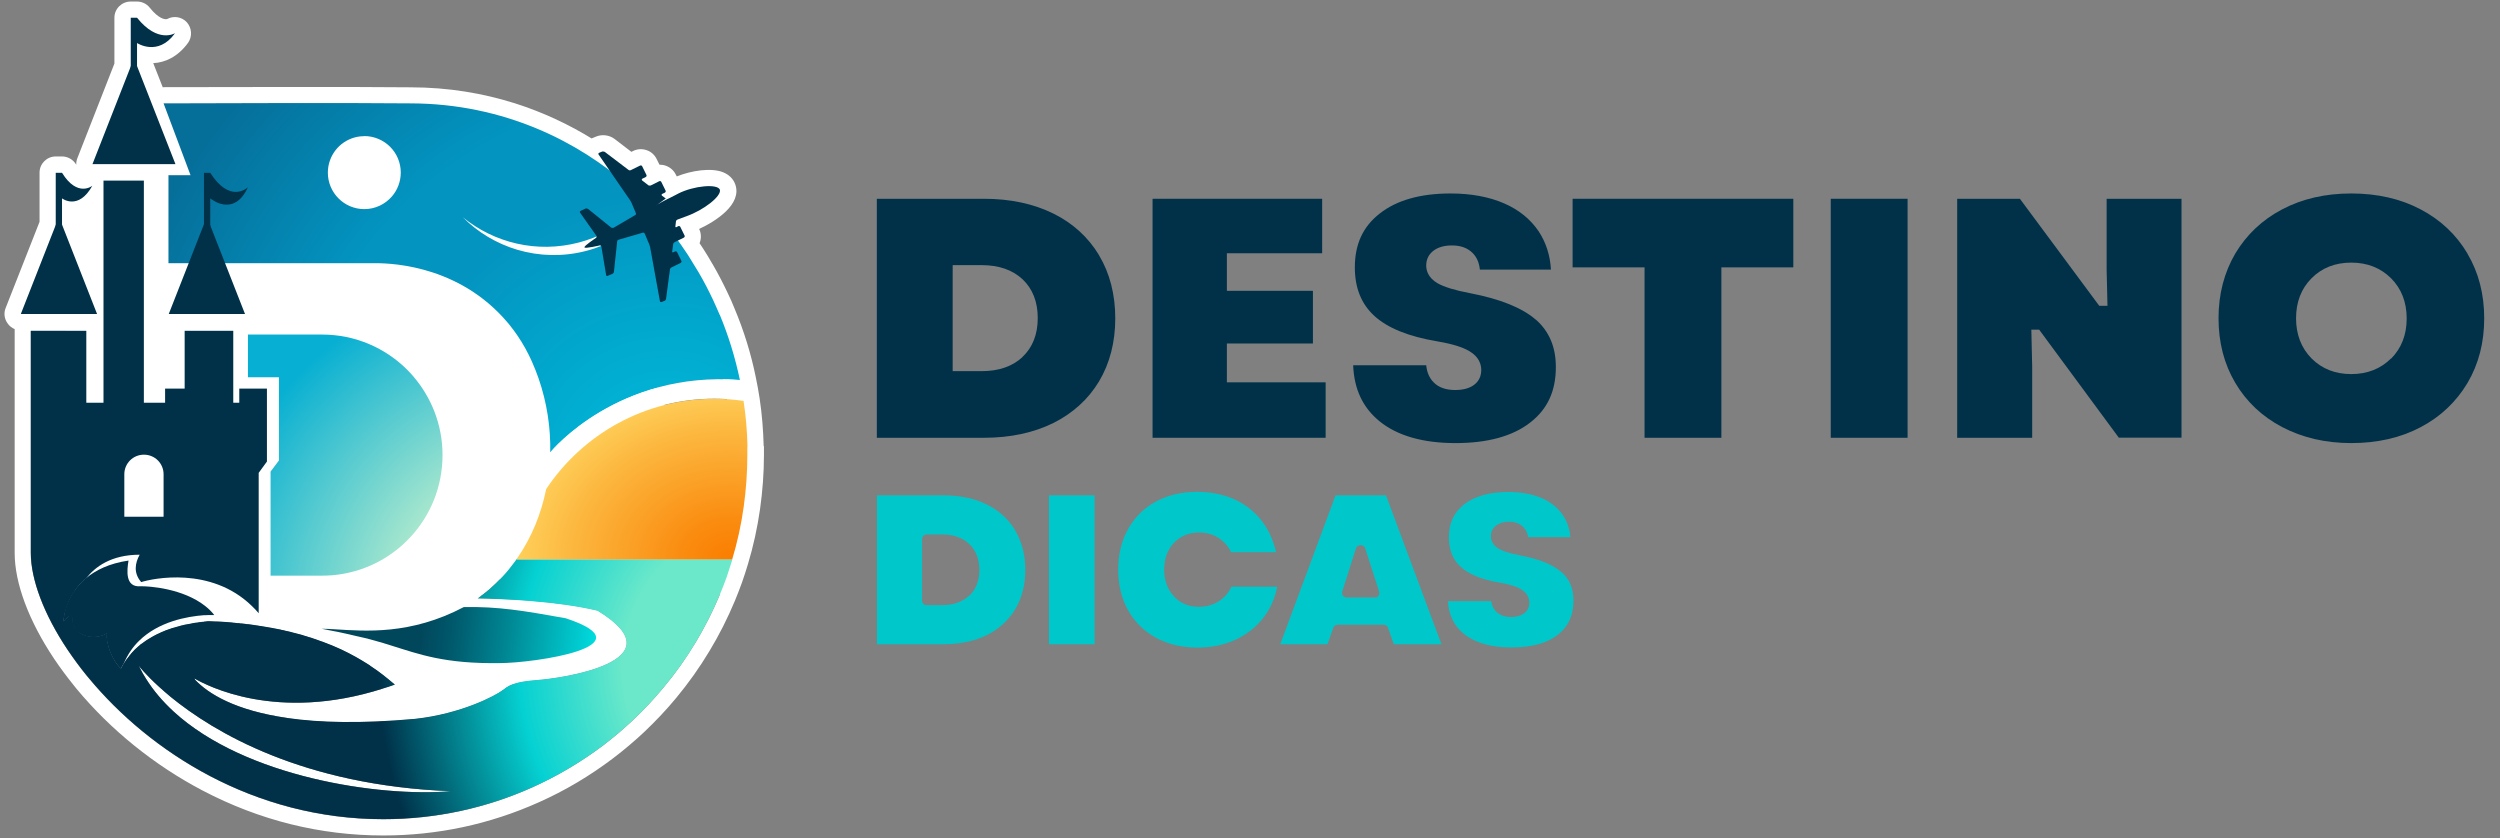 <?xml version="1.0" encoding="UTF-8"?>
<svg id="Camada_1" data-name="Camada 1" xmlns="http://www.w3.org/2000/svg" xmlns:xlink="http://www.w3.org/1999/xlink" viewBox="0 0 178.97 60">
  <rect x="0" y="0" width="178.97" height="60" fill="#808080" stroke="none"/>
  <defs>
    <style>
      .cls-1, .cls-2, .cls-3, .cls-4, .cls-5, .cls-6, .cls-7, .cls-8, .cls-9, .cls-10, .cls-11, .cls-12 {
        stroke-width: 0px;
      }

      .cls-1, .cls-2, .cls-3, .cls-4, .cls-7, .cls-8, .cls-9, .cls-11 {
        fill-rule: evenodd;
      }

      .cls-1, .cls-5 {
        fill: #003149;
      }

      .cls-2, .cls-10 {
        fill: #fff;
      }

      .cls-3 {
        fill: url(#Gradiente_sem_nome_104);
      }

      .cls-4 {
        fill: #8af4ca;
      }

      .cls-6 {
        fill: url(#Gradiente_sem_nome_96);
      }

      .cls-7 {
        fill: url(#Gradiente_sem_nome_92);
      }

      .cls-8 {
        fill: url(#Gradiente_sem_nome_107);
      }

      .cls-9 {
        fill: #001e2e;
      }

      .cls-11 {
        fill: url(#Gradiente_sem_nome_112);
      }

      .cls-12 {
        fill: #00c7ca;
      }
    </style>
    <radialGradient id="Gradiente_sem_nome_104" data-name="Gradiente sem nome 104" cx="47.78" cy="33.9" fx="47.78" fy="33.9" r="40.67" gradientUnits="userSpaceOnUse">
      <stop offset=".09" stop-color="#00b6d7"/>
      <stop offset=".5" stop-color="#0394c0"/>
      <stop offset=".66" stop-color="#0394c0"/>
      <stop offset="1" stop-color="#056f9a"/>
    </radialGradient>
    <radialGradient id="Gradiente_sem_nome_92" data-name="Gradiente sem nome 92" cx="52.34" cy="40.12" fx="52.34" fy="40.12" r="16.33" gradientTransform="translate(104.79 72.41) rotate(179.8) scale(1 .81)" gradientUnits="userSpaceOnUse">
      <stop offset="0" stop-color="#fa7d00"/>
      <stop offset=".23" stop-color="#fa8d11"/>
      <stop offset=".69" stop-color="#fcb63e"/>
      <stop offset=".92" stop-color="#fece58"/>
    </radialGradient>
    <linearGradient id="Gradiente_sem_nome_107" data-name="Gradiente sem nome 107" x1="23.14" y1="44.26" x2="42.69" y2="46.34" gradientUnits="userSpaceOnUse">
      <stop offset=".36" stop-color="#01475c"/>
      <stop offset=".47" stop-color="#00586b"/>
      <stop offset=".67" stop-color="#008693"/>
      <stop offset=".95" stop-color="#00cfd3"/>
      <stop offset="1" stop-color="#00dee0"/>
    </linearGradient>
    <radialGradient id="Gradiente_sem_nome_112" data-name="Gradiente sem nome 112" cx="38.97" cy="43.97" fx="38.97" fy="43.97" r="36.25" gradientUnits="userSpaceOnUse">
      <stop offset=".21" stop-color="#cdf4cd"/>
      <stop offset=".68" stop-color="#07afd2"/>
    </radialGradient>
    <radialGradient id="Gradiente_sem_nome_96" data-name="Gradiente sem nome 96" cx="61" cy="47.68" fx="52.92" fy="47.68" r="38.89" gradientUnits="userSpaceOnUse">
      <stop offset=".27" stop-color="#6be8ca"/>
      <stop offset=".4" stop-color="#34dbce"/>
      <stop offset=".51" stop-color="#05d1d2"/>
      <stop offset=".84" stop-color="#003149"/>
    </radialGradient>
  </defs>
  <path class="cls-10" d="M4.63,43.9c-.08.36-.09.59-.09.59.09-.12.18-.21.26-.27-.06-.11-.12-.21-.17-.32ZM5.91,46.04l.05.29.38.32c-.15-.2-.29-.41-.43-.61ZM5.91,46.04l.05.29.38.32c-.15-.2-.29-.41-.43-.61ZM4.63,43.9c-.08.36-.09.59-.09.59.09-.12.18-.21.26-.27-.06-.11-.12-.21-.17-.32ZM4.63,43.9c-.08.36-.09.59-.09.59.09-.12.18-.21.26-.27-.06-.11-.12-.21-.17-.32ZM5.91,46.04l.05.29.38.32c-.15-.2-.29-.41-.43-.61ZM5.91,46.04l.05.29.38.32c-.15-.2-.29-.41-.43-.61ZM4.63,43.9c-.08.36-.09.59-.09.59.09-.12.18-.21.26-.27-.06-.11-.12-.21-.17-.32ZM4.63,43.9c-.08.36-.09.59-.09.59.09-.12.18-.21.26-.27-.06-.11-.12-.21-.17-.32ZM5.91,46.04l.05.29.38.32c-.15-.2-.29-.41-.43-.61ZM5.91,46.04l.05.29.38.32c-.15-.2-.29-.41-.43-.61ZM4.63,43.9c-.08.36-.09.59-.09.59.09-.12.18-.21.26-.27-.06-.11-.12-.21-.17-.32ZM4.63,43.9c-.08.36-.09.59-.09.59.09-.12.18-.21.26-.27-.06-.11-.12-.21-.17-.32ZM5.91,46.04l.05.29.38.32c-.15-.2-.29-.41-.43-.61ZM5.91,46.04l.05.29.38.32c-.15-.2-.29-.41-.43-.61ZM4.54,44.49c.09-.12.18-.21.26-.27-.06-.11-.12-.21-.17-.32-.08.36-.09.59-.09.59ZM54.67,31.94c-.03-1.14-.12-2.29-.29-3.42-.08-.51-.17-1.03-.28-1.54-.34-1.67-.85-3.31-1.51-4.88-.15-.38-.31-.74-.48-1.09-.33-.7-.69-1.4-1.08-2.07,0-.01,0-.02-.02-.03-.21-.38-.44-.74-.66-1.09-.09-.14-.18-.27-.27-.41.13-.32.13-.69-.03-1.02,1.19-.55,3.08-1.76,2.59-3.18-.14-.4-.45-.71-.88-.88-.85-.34-2.27-.12-3.31.3l-.07-.13c-.14-.3-.41-.53-.73-.64-.14-.05-.29-.07-.44-.07l-.2-.4c-.14-.3-.41-.54-.72-.64-.32-.11-.67-.09-.97.06l-.12.06-1.2-.92c-.37-.28-.88-.35-1.31-.18l-.22.09s-.08.03-.12.05c-3.08-1.89-7.44-3.66-12.99-3.66-3.82-.04-12.69-.02-17.64-.01-.03,0-.05,0-.07.01l-.68-1.73c.83-.04,1.74-.43,2.49-1.45.32-.45.28-1.07-.09-1.48-.36-.39-.94-.48-1.4-.23-.17.06-.64-.04-1.25-.81-.22-.28-.56-.44-.91-.44h-.45c-.65,0-1.17.52-1.17,1.16v3.28l-2.65,6.77c-.06.15-.09.32-.08.48,0-.02-.02-.03-.03-.05-.21-.34-.59-.55-.99-.55h-.45c-.64,0-1.16.52-1.16,1.16v3.52L.4,22.06c-.14.35-.09.76.13,1.07.13.2.31.34.52.43,0,.04,0,.09,0,.13v15.89c0,2.17,1.01,4.87,2.83,7.59.43.64.9,1.27,1.4,1.89.06.08.13.17.2.25,2.45,2.95,5.57,5.47,9.02,7.28,4.08,2.14,8.43,3.22,12.94,3.22,3.87,0,7.61-.8,11.12-2.37,1.89-.84,3.67-1.9,5.32-3.15.39-.29.78-.61,1.16-.93.37-.31.74-.64,1.09-.97.8-.76,1.57-1.57,2.28-2.43.87-1.05,1.67-2.17,2.37-3.34.7-1.15,1.31-2.37,1.83-3.61.18-.43.34-.86.5-1.29.15-.43.3-.88.43-1.32.39-1.29.68-2.62.87-3.95.18-1.28.28-2.59.28-3.89,0-.21,0-.41,0-.62ZM9.59,7.35l.26.66,1.01,2.57h-2.54l.57-1.45.7-1.78ZM5.6,15.54h0c.22-.05.43-.12.63-.22v2.18l-.64-1.62v-.34ZM4.22,18.7l.72,1.84.3.78h-2.05l1.03-2.62ZM49.78,46.02c-.68,1.13-1.44,2.2-2.28,3.2-.68.82-1.41,1.6-2.18,2.33-.34.31-.68.62-1.04.93-.36.3-.73.6-1.11.89-1.57,1.18-3.28,2.2-5.09,3.01-3.25,1.46-6.86,2.27-10.65,2.27-9.3,0-16.74-4.87-21.06-10.08-.07-.08-.14-.16-.2-.24-.49-.6-.93-1.21-1.33-1.8-1.71-2.55-2.64-5.05-2.64-6.95v-15.89h2.52l-.08,1.16h.36v3.99c0,.64.52,1.16,1.17,1.16h1.23c.64,0,1.16-.52,1.16-1.16v-15.93h4c.38,0,.74-.19.96-.51.22-.32.26-.72.12-1.08l-1.08-2.76h.37c5.07-.01,12.9-.02,16.41,0h.01c6.25,0,10.84,2.48,13.59,4.56.42.32.99.31,1.4,0,.16.11.34.18.53.21.08.19.21.36.38.49l.46.35c.15.11.31.19.48.23-.01.2.04.4.15.59l.02.04c.19.34.54.55.9.58,0,.04,0,.07-.02.11l-.04.34c-.04.31.04.62.21.87v.02c-.08.33-.01.68.19.95.27.39.54.78.8,1.17.21.33.42.67.62,1.02,0,0,0,.02.02.03.35.61.67,1.23.97,1.87.15.32.3.65.44.99.6,1.44,1.06,2.94,1.38,4.46.1.47.18.94.25,1.41.15,1.03.24,2.09.27,3.13v.57c0,1.19-.08,2.39-.25,3.56-.15,1.09-.38,2.17-.68,3.24-.04.13-.07.25-.11.38-.03.11-.07.22-.1.33-.1.29-.2.58-.3.87-.02.05-.03.1-.06.15-.04.12-.09.25-.14.38-.03.02-.06.03-.08.06-.21.13-.37.33-.45.59,0,.02,0,.03,0,.05,0,.02-.02.05-.02.08-.02.09-.03.19-.03.28l.14-.27c.13.01.26.02.38.03.22.06.43.12.64.19.08.03.17.05.25.08-.5,1.2-1.09,2.36-1.75,3.46ZM5.96,46.33l.38.32c-.15-.2-.29-.41-.43-.61l.05.29ZM4.54,44.49c.09-.12.18-.21.26-.27-.06-.11-.12-.21-.17-.32-.08.36-.09.59-.09.59ZM4.63,43.9c-.08.36-.09.59-.09.59.09-.12.18-.21.26-.27-.06-.11-.12-.21-.17-.32ZM5.91,46.04l.05.29.38.32c-.15-.2-.29-.41-.43-.61ZM5.91,46.04l.05.29.38.32c-.15-.2-.29-.41-.43-.61ZM4.63,43.9c-.08.36-.09.59-.09.59.09-.12.18-.21.26-.27-.06-.11-.12-.21-.17-.32ZM4.63,43.9c-.08.36-.09.59-.09.59.09-.12.18-.21.26-.27-.06-.11-.12-.21-.17-.32ZM5.91,46.04l.05.29.38.32c-.15-.2-.29-.41-.43-.61ZM5.91,46.04l.05.29.38.32c-.15-.2-.29-.41-.43-.61ZM4.63,43.9c-.08.36-.09.59-.09.59.09-.12.18-.21.26-.27-.06-.11-.12-.21-.17-.32ZM4.63,43.9c-.08.36-.09.59-.09.59.09-.12.18-.21.26-.27-.06-.11-.12-.21-.17-.32ZM5.91,46.04l.05.29.38.32c-.15-.2-.29-.41-.43-.61ZM5.91,46.04l.05.29.38.32c-.15-.2-.29-.41-.43-.61ZM4.63,43.9c-.08.36-.09.59-.09.59.09-.12.18-.21.26-.27-.06-.11-.12-.21-.17-.32Z"/>
  <path class="cls-10" d="M51.55,39.72l-.18.35-.52,1.02-.22.44-.34.67-.03.06-.14.27c0-.09,0-.19.03-.28,0-.03.01-.06.02-.08-.56-.13-1.16-.24-1.79-.34-.39-.05-.8-.11-1.21-.16-.24-.02-.48-.05-.72-.07-.38-.03-.76-.06-1.14-.09-2.39-.16-4.86-.16-6.81-.12-1.12.03-2.07.07-2.73.1-.17.18-.35.35-.53.51-.12.12-.25.23-.38.33h0s0,.02-.02.02c-.04.03-.07.06-.11.09-.02.02-.05.04-.07.05-.04.04-.08.07-.13.1-.02.02-.04.03-.07.04-.08.08-.17.14-.26.21,1.66.03,5.6.17,8.57.88,5.96,3.63-2.62,4.84-4.3,4.96-1.79.13-2.1.44-2.48.72-.52.4-2.98,1.7-6.28,2.06-3.87.35-6.84.27-9.13-.06-3.75-.54-5.65-1.73-6.61-2.73h0s-.04-.07-.05-.1c.87.5,5.87,3.16,13.5.72.28-.08.56-.18.85-.28-.06-.05-.13-.11-.19-.16-.37-.31-.87-.73-1.56-1.18-.04-.04-.09-.07-.14-.1-.03-.02-.06-.03-.08-.05-.52-.33-1.13-.68-1.85-1.02-.09-.04-.18-.08-.27-.12-.24-.11-.5-.22-.77-.32-.04-.02-.09-.04-.13-.05-.06-.03-.12-.05-.18-.07-.05-.02-.1-.04-.15-.05-.11-.04-.22-.08-.33-.12l-.18-.06c-.05-.02-.11-.04-.17-.06s-.12-.04-.18-.05c-.06-.02-.12-.04-.18-.06-.04-.01-.07-.02-.11-.03-.04-.02-.08-.03-.12-.04-.06-.02-.11-.03-.17-.05-.05-.01-.11-.03-.16-.04-.08-.02-.16-.04-.23-.06-.06-.02-.11-.03-.16-.04-.06-.02-.12-.03-.18-.05,0,0-.02,0-.04-.01-.1-.02-.21-.05-.32-.07-.05-.02-.11-.03-.16-.04-.06,0-.11-.02-.17-.04-.22-.04-.45-.09-.68-.13-.17-.03-.35-.06-.53-.09l-.18-.03c-.06,0-.13-.02-.19-.03-.2-.03-.4-.06-.61-.09-.07-.01-.14-.02-.22-.02-.06-.01-.13-.02-.2-.03h-.01c-.06-.01-.11-.01-.17-.02-.06,0-.13,0-.19-.02-.08,0-.17,0-.26-.02-.08,0-.17-.02-.26-.03l-.39-.03c-.1,0-.2-.01-.29-.02-.06,0-.11,0-.17-.01-.07,0-.15-.01-.23-.01h-.08c-.16-.01-.32-.02-.48-.02h-.05s-.07.01-.11.01c-.02.01-.04.01-.07.01s-.07.01-.11.01c0,0-.02.01-.02.01-.04,0-.08.01-.12.01h-.03s-.08.01-.12.02h-.04s-.11.02-.17.03c-.04,0-.08.01-.12.01l-.18.03s-.06.01-.09.02c-.03,0-.06.01-.09.02-.13.02-.26.04-.4.07-.07.02-.14.03-.2.05h-.02s-.11.03-.17.05c-.15.04-.3.08-.46.13-.04.01-.07.02-.11.03-.03.02-.07.03-.11.04s-.09.03-.14.05c-.02.01-.05.02-.08.03-.04,0-.08.03-.11.04-.1.04-.21.09-.31.13-.03.01-.05.02-.08.04-.02,0-.04.02-.06.03-.04.01-.08.03-.12.05-.2.1-.4.21-.59.33-.03.01-.05.03-.08.05-.03.02-.06.04-.1.06-.03.02-.07.05-.1.07-.04.03-.07.05-.11.08-.02.02-.05.03-.07.05s-.04.03-.06.05c-.01,0-.01,0-.02,0-.03.02-.05.04-.08.06l-.06.06s-.02.01-.03.02c-.03.02-.05.05-.08.07,0,0,0,.01-.02.02-.03.02-.06.05-.09.08-.04.03-.07.06-.1.09h0s-.05.05-.08.08c0,.01-.03.03-.04.05-.02.02-.04.04-.06.06,0,0,0,.01-.02.02-.03.03-.05.06-.08.09h0s-.05.06-.07.09c-.01.02-.03.03-.04.05-.02.02-.04.04-.05.07-.03.03-.06.06-.08.1-.03.03-.06.07-.09.11l-.06.09c-.04.05-.07.11-.11.17-.03.04-.05.08-.08.12-.02.05-.04.09-.07.13t-.01.02s-.04.09-.07.13c-.41-.36-.79-1.12-.94-1.77h0c-.06-.27-.09-.51-.06-.71v-.06c-.53.32-1.13.33-1.6.15-.09-.03-.17-.07-.25-.12l-.49-3-1.32-8.04.65-9.47.08-1.16.16-2.37.06-.78.37-5.43,3.58-5.98.7-1.17.26.05,3.08.55,28.85,5.17,9.64,25.63.13.36Z"/>
  <path class="cls-3" d="M51.52,22.54c-.15-.35-.3-.7-.46-1.04-.32-.68-.66-1.34-1.04-1.99h0c-.18-.31-.75-1.21-.76-1.24-.67-1.03-1.42-2.01-2.23-2.93-.18.17-.37.34-.57.5l-.51-.59c.2-.15.39-.31.57-.47-.48-.52-1.02-1.04-1.62-1.56-3.44-3-8.75-5.82-15.56-5.82-4.02-.04-13.5-.02-17.63,0l1.93,5.14h-1.58v6.3h14.67c.77,0,5.67-.06,9.29,3.89.26.28.52.59.76.92h0c.39.53.76,1.12,1.08,1.77.09.19.18.37.26.56.16.37.31.74.44,1.12.59,1.71.87,3.51.83,5.3.15-.19,4.91-5.85,13.58-5.19-.34-1.62-.82-3.18-1.44-4.67Z"/>
  <path class="cls-10" d="M46.4,46.53s-.01.04-.01.07c0,0,0,.03-.02.04,0-.04.02-.08.03-.11Z"/>
  <path class="cls-10" d="M6.34,46.65l-.38-.32-.05-.29c.14.2.28.41.43.61Z"/>
  <path class="cls-10" d="M32.27,56.64c-5.06.43-14.71-.98-19.85-5.71-.77-.71-1.44-1.49-1.98-2.36-.16-.25-.3-.5-.43-.76-.02-.05-.05-.1-.07-.15.01.01.04.05.09.12.12.14.36.42.73.79.36.36.85.81,1.46,1.32,3.09,2.52,9.45,6.34,20.05,6.75Z"/>
  <path class="cls-2" d="M53.23,28.69c-.68-.1-1.38-.15-2.09-.15-5.03,0-9.45,2.57-12.04,6.46.17-.85.27-1.73.28-2.61.15-.19,4.91-5.85,13.58-5.19.1.49.19.98.26,1.48Z"/>
  <path class="cls-7" d="M53.51,31.97c-.02-1.11-.12-2.2-.28-3.27-.68-.1-1.38-.15-2.09-.15-5.03,0-9.45,2.57-12.04,6.46-.36,1.78-1.05,3.49-2.09,4.97,0,.03-.01.06-.02.09h15.42c.37-1.23.65-2.49.83-3.79.17-1.21.26-2.46.26-3.72,0-.2,0-.4,0-.59Z"/>
  <path class="cls-4" d="M46.4,46.53s-.01.04-.01.07c0,0,0,.03-.02.04,0-.04.02-.08.03-.11Z"/>
  <path class="cls-2" d="M38.47,48.68c-1.79.13-2.1.44-2.48.72-.52.4-2.98,1.7-6.28,2.06-3.87.35-6.84.27-9.13-.06,3.66-.63,5.7-1.43,6.84-2.11.28-.08.56-.18.85-.28-.06-.05-.13-.11-.19-.16-.37-.31-.87-.73-1.56-1.18-.04-.04-.09-.07-.14-.1-.03-.02-.06-.03-.08-.05-.52-.33-1.13-.68-1.85-1.02-.09-.04-.18-.08-.27-.12-.24-.11-.5-.22-.77-.32-.04-.02-.09-.04-.13-.05-.06-.03-.12-.05-.18-.07-.05-.02-.1-.04-.15-.05-.11-.04-.22-.08-.33-.12l-.18-.06c-.05-.02-.11-.04-.17-.06s-.12-.04-.18-.05c-.06-.02-.12-.04-.18-.06-.04-.01-.07-.02-.11-.03-.04-.02-.08-.03-.12-.04-.06-.02-.11-.03-.17-.05-.05-.01-.11-.03-.16-.04-.08-.02-.16-.04-.23-.06-.06-.02-.11-.03-.16-.04-.06-.02-.12-.03-.18-.05,0,0-.02,0-.04-.01-.1-.02-.21-.05-.32-.07-.05-.02-.11-.03-.16-.04-.06,0-.11-.02-.17-.04-.22-.04-.45-.09-.68-.13-.17-.03-.35-.06-.53-.09l-.18-.03c-.06,0-.13-.02-.19-.03-.2-.03-.4-.06-.61-.09-.07-.01-.14-.02-.22-.02-.06-.01-.13-.02-.2-.03h-.01c-.06-.01-.11-.01-.17-.02-.06,0-.13,0-.19-.02-.08,0-.17,0-.26-.02-.08,0-.17-.02-.26-.03l-.39-.03c-.1,0-.2-.01-.29-.02-.06,0-.11,0-.17-.01-.07,0-.15-.01-.23-.01h-.08c-.16-.01-.32-.02-.48-.02h-.05s-.07.01-.11.01c-.02.01-.04.01-.07.01s-.07.01-.11.01c0,0-.02.01-.02.01-.04,0-.08.01-.12.01h-.03s-.08.01-.12.02h-.04s-.11.02-.17.03c-.04,0-.08.01-.12.01l-.18.03s-.06.01-.09.02c-.03,0-.06.01-.09.02-.13.02-.26.04-.4.07-.07.02-.14.03-.2.05h-.02s-.11.03-.17.05c-.15.04-.3.08-.46.13-.04.01-.07.02-.11.03-.03.02-.07.03-.11.04s-.09.03-.14.05c-.02.01-.05.02-.08.03-.04,0-.08.03-.11.04-.1.04-.21.09-.31.13-.03.01-.05.02-.08.04-.02,0-.04.02-.06.03-.04.01-.08.03-.12.05-.2.1-.4.21-.59.33-.03.01-.05.03-.08.05-.03.02-.06.04-.1.06-.03.02-.07.05-.1.07-.04.03-.07.05-.11.08-.02.02-.05.03-.07.05s-.04.03-.06.05c-.01,0-.01,0-.02,0-.03.02-.05.04-.08.06l-.06.06s-.02.01-.03.02c-.03.02-.05.05-.08.07,0,0,0,.01-.02.02-.03.02-.06.05-.09.08-.04.03-.07.06-.1.09h0s-.05.05-.08.08c0,.01-.03.03-.04.05-.02.02-.04.04-.06.06,0,0,0,.01-.02.02-.03.03-.05.06-.08.09h0s-.05.06-.07.09c-.01.02-.03.03-.04.05-.02.02-.04.04-.05.07-.03.03-.06.06-.08.1-.03.03-.06.07-.09.11l-.06.09c-.04.05-.07.11-.11.17.27-.64.64-1.16,1.07-1.58,1.58-1.37,3.48-1.75,4.66-1.84.04,0,.08-.01.12-.01.08,0,.15-.01.22-.01h.38c-.18-.23-.39-.44-.62-.62-1.52-1.22-3.83-1.43-4.58-1.43h-.1c-1.07.07-.95-1.12-.82-1.84-1.39.2-2.36.69-3.04,1.26.61-.79,1.76-1.68,3.82-1.68-.33.59-.46,1.31.11,1.96.82-.26,4.98-1.14,7.91,1.7.17.16.34.34.5.53.12.14.23.28.34.43.43.05.96.12,1.55.21.04.01.08.02.12.02.39.07.8.14,1.23.21.41.07.84.15,1.27.24.27.05.54.1.81.16.22.04.43.09.65.13.2.04.39.09.59.13.04.01.08.02.11.03.06.01.12.02.18.04.28.06.56.13.82.19.05.01.09.02.14.03.03.01.07.02.1.03.05.01.1.02.15.04.03,0,.05.01.08.02.07.01.14.03.22.05.02,0,.04.02.07.02.02.01.04.01.07.02.04.01.09.03.13.04.03.01.06.01.09.02.08.03.16.05.24.07.03.01.06.02.08.03.04.01.07.02.1.03.14.04.26.08.38.12,1.99.62,3.82,1.31,7.74,1.25,2.43,0,10.82-1.2,4.73-3.21-3.02-.54-4.85-.85-7.31-.8.39-.22.92-.58,1.27-.83-.08.08-.17.14-.26.21,1.66.03,5.6.17,8.57.88,5.96,3.63-2.62,4.84-4.3,4.96Z"/>
  <path class="cls-2" d="M25.07,45.44c-.19-.04-.39-.09-.59-.13.2.04.4.08.59.13Z"/>
  <path class="cls-9" d="M6.17,42.98v-1.58c-.39.32-.68.68-.91,1.03-.18.28-.32.57-.42.82-.28.7-.29,1.24-.29,1.24.11-.14.21-.25.29-.31.25-.2.37-.09.35.18-.03.49.34.92.86,1.12.47.18,1.07.17,1.61-.15,0,.02,0,.04,0,.06-.02.2,0,.44.06.7,0,0,0,0,0,0,.15.66.53,1.41.95,1.77-.05-.7.65-3.64-2.49-4.89Z"/>
  <path class="cls-5" d="M15.33,44.03c-.07,0-.15,0-.23,0-.05,0-.1,0-.15,0-.07,0-.14,0-.22.01-.04,0-.08,0-.12,0-1.23.09-3.26.46-4.66,1.84-.43.42-.8.95-1.07,1.58,0,0,0,0,0,0-.02.04-.05.08-.07.12-.02.04-.05.08-.07.12,0,0,0,.01-.01.02-.02.04-.05.09-.07.13-.41-.36-.79-1.11-.95-1.77,0,0,0,0,0,0-.06-.26-.08-.5-.06-.7,0-.02,0-.04,0-.06-.54.32-1.13.33-1.61.15-.52-.2-.89-.63-.86-1.12.02-.27-.11-.38-.35-.18-.08.07-.18.17-.29.31,0,0,.02-.54.29-1.24.1-.26.24-.54.42-.82.23-.35.52-.7.91-1.03.68-.57,1.66-1.06,3.04-1.26-.12.72-.24,1.91.83,1.84.62-.02,3.08.15,4.68,1.43h0c.23.18.44.39.62.62Z"/>
  <path class="cls-2" d="M26.08,9.75c-.24,0-.47.03-.69.09-1.11.3-1.92,1.32-1.92,2.52,0,1.44,1.17,2.61,2.61,2.61.79,0,1.49-.35,1.97-.9.4-.46.64-1.06.64-1.72,0-1.44-1.17-2.61-2.62-2.61Z"/>
  <polygon class="cls-1" points="6.95 22.48 4.22 15.52 1.49 22.48 6.95 22.48"/>
  <polygon class="cls-1" points="17.54 22.48 14.81 15.52 12.08 22.48 17.54 22.48"/>
  <polygon class="cls-1" points="12.56 11.75 9.59 4.17 6.62 11.75 12.56 11.75"/>
  <path class="cls-1" d="M17.75,13.4c-1.02,2.23-2.7.8-2.7.8v2.92h-.45v-4.75h.45c1.38,2.16,2.58,1.14,2.69,1.04,0,0,0,0,0,0Z"/>
  <path class="cls-1" d="M6.62,13.28c-1.01,1.83-2.18.92-2.18.92v2.92h-.45v-4.75h.45c1.12,1.81,2.18.92,2.18.92Z"/>
  <path class="cls-1" d="M12.52,2.39c-1.22,1.68-2.71.69-2.71.69v2.94h-.45V1.27h.45c1.49,1.86,2.71,1.11,2.71,1.11Z"/>
  <path class="cls-8" d="M35.77,47.47c-3.92.06-5.75-.63-7.74-1.25-.12-.04-.24-.08-.38-.12-.03,0-.06-.02-.1-.03-.03,0-.06-.02-.09-.03-.08-.02-.16-.05-.24-.07-.03,0-.05-.02-.08-.02-.05-.01-.09-.02-.14-.04-.02,0-.05-.01-.07-.02-.02,0-.05-.01-.07-.02-.07-.02-.15-.04-.22-.06-.02,0-.05-.01-.07-.02-.05-.01-.1-.03-.15-.04-.03,0-.07-.02-.1-.03-.04-.01-.09-.02-.13-.03-.26-.06-.54-.13-.83-.19-.06-.01-.11-.03-.17-.04-.04,0-.08-.02-.12-.03-.19-.04-.39-.09-.59-.13-.21-.05-.43-.09-.65-.13-.27-.06-.54-.11-.81-.16.29,0,.61.02.96.04,2.15.13,5.41.42,9.22-1.59,2.45-.05,4.28.26,7.3.8,6.09,2.01-2.3,3.21-4.72,3.21Z"/>
  <g>
    <path class="cls-5" d="M78.68,18.27c-.77-1.28-1.87-2.29-3.27-2.98-1.41-.7-3.08-1.06-4.97-1.06h-7.67v17.11h7.67c1.89,0,3.56-.36,4.97-1.06,1.4-.7,2.5-1.7,3.27-2.98.77-1.29,1.16-2.81,1.16-4.51s-.39-3.23-1.16-4.51ZM73.2,25.56c-.72.67-1.7,1.01-2.93,1.01h-2.07v-7.59h2.07c1.23,0,2.21.34,2.93,1.01.72.68,1.09,1.61,1.09,2.78s-.37,2.1-1.09,2.78Z"/>
    <path class="cls-5" d="M87.83,27.36v-2.77h6.16v-3.77h-6.16v-2.69h6.82v-3.9h-12.14v17.11h12.39v-3.97h-7.07Z"/>
    <path class="cls-5" d="M109.95,22.89c-.97-.85-2.56-1.49-4.7-1.9-1.11-.21-1.88-.45-2.35-.72-.66-.39-.8-.9-.8-1.26,0-.44.18-.81.53-1.07.32-.24.77-.37,1.31-.37.63,0,1.12.18,1.48.54.3.3.47.69.52,1.19h5.09c-.06-1.03-.36-1.95-.88-2.74-.58-.86-1.41-1.54-2.47-2-1.08-.47-2.37-.71-3.84-.71-2.15,0-3.85.48-5.06,1.43-1.21.94-1.79,2.2-1.79,3.86,0,1.47.46,2.61,1.39,3.47.95.87,2.45,1.48,4.48,1.82,1.06.18,1.83.41,2.33.71.71.42.85.97.85,1.35,0,.46-.19.83-.54,1.08-.32.23-.77.35-1.33.35-.66,0-1.18-.18-1.54-.55-.3-.3-.48-.71-.53-1.22h-5.23c.07,1.72.69,3.03,1.89,4.01.64.52,1.42.91,2.33,1.17.91.26,1.95.39,3.11.39,2.28,0,4.08-.49,5.33-1.46,1.25-.96,1.85-2.26,1.85-3.98,0-1.44-.47-2.54-1.42-3.39Z"/>
    <path class="cls-5" d="M112.58,14.23v4.91h5.15v12.2h5.5v-12.2h5.15v-4.91h-15.79Z"/>
    <path class="cls-5" d="M131.06,14.23v17.11h5.5V14.23h-5.5Z"/>
    <path class="cls-5" d="M150.81,14.23v5.08l.06,2.58h-.59l-5.68-7.66h-4.49v17.11h5.37v-5.08l-.06-2.66h.56l5.7,7.73h4.49V14.23h-5.37Z"/>
    <path class="cls-5" d="M176.64,18.15c-.79-1.34-1.92-2.41-3.35-3.16-1.43-.76-3.11-1.14-4.97-1.14s-3.51.38-4.95,1.14c-1.43.75-2.55,1.82-3.35,3.16-.79,1.35-1.2,2.9-1.2,4.63s.4,3.28,1.2,4.63c.79,1.34,1.92,2.41,3.35,3.16.72.38,1.49.66,2.32.86.83.19,1.7.29,2.63.29,1.87,0,3.54-.38,4.97-1.14,1.43-.75,2.55-1.82,3.35-3.16.8-1.35,1.2-2.9,1.2-4.63s-.4-3.28-1.2-4.63ZM171.17,25.66c-.74.74-1.7,1.12-2.85,1.12s-2.1-.38-2.84-1.12c-.73-.74-1.11-1.71-1.11-2.87s.37-2.13,1.11-2.87c.73-.74,1.69-1.12,2.84-1.12s2.11.38,2.85,1.12c.74.74,1.12,1.71,1.12,2.88s-.38,2.13-1.12,2.88Z"/>
  </g>
  <g>
    <path class="cls-12" d="M72.68,37.97c-.48-.8-1.16-1.42-2.03-1.85-.88-.44-1.93-.66-3.11-.66h-4.76v10.66h4.76c1.18,0,2.23-.22,3.11-.66.87-.43,1.55-1.06,2.03-1.85.48-.8.72-1.75.72-2.81s-.24-2.01-.72-2.81ZM69.38,42.64c-.48.45-1.13.68-1.94.68h-1.11c-.18,0-.32-.14-.32-.32v-4.42c0-.18.14-.32.32-.32h1.11c.81,0,1.47.23,1.94.68.48.45.73,1.08.73,1.86s-.25,1.4-.73,1.86Z"/>
    <path class="cls-12" d="M75.09,35.46v10.66h3.27v-10.66h-3.27Z"/>
    <path class="cls-12" d="M88.16,41.99c-.19.42-.47.75-.84,1.01-.43.29-.94.44-1.5.44-.72,0-1.33-.25-1.79-.76-.46-.5-.69-1.14-.69-1.9s.23-1.42.69-1.91c.47-.5,1.08-.75,1.82-.75.55,0,1.04.15,1.46.44.36.25.64.57.82.97h3.22c-.18-.8-.5-1.52-.94-2.13-.51-.7-1.17-1.24-1.97-1.62-.81-.38-1.74-.57-2.76-.57-1.1,0-2.09.24-2.94.7-.85.46-1.51,1.12-1.98,1.96-.47.84-.71,1.82-.71,2.91s.24,2.07.71,2.91c.47.84,1.13,1.49,1.98,1.96.43.23.89.41,1.39.53.5.12,1.03.18,1.59.18,1.02,0,1.96-.2,2.78-.59.82-.39,1.5-.94,2.02-1.65.45-.61.76-1.33.91-2.12h-3.25Z"/>
    <path class="cls-12" d="M99.23,35.46h-3.62l-3.96,10.66h3.38l.42-1.19c.05-.13.17-.21.3-.21h3.31c.13,0,.26.09.3.21l.42,1.19h3.41l-3.97-10.66ZM98.71,42.64c-.06.08-.16.13-.26.13h-2.05c-.1,0-.2-.05-.26-.13s-.08-.19-.05-.29l.98-3.1c.04-.13.17-.22.3-.22h.06c.14,0,.26.09.3.22l1,3.1c.03.1.01.2-.05.29Z"/>
    <path class="cls-12" d="M111.77,40.95c-.6-.53-1.59-.93-2.94-1.19-.72-.14-1.22-.29-1.53-.47-.47-.28-.57-.64-.57-.91,0-.32.13-.58.39-.77.23-.17.53-.26.9-.26.43,0,.78.13,1.03.38.19.19.3.43.35.72h3.02c-.05-.59-.23-1.11-.53-1.56-.36-.53-.87-.95-1.52-1.23-.67-.29-1.48-.44-2.4-.44-1.34,0-2.4.3-3.15.88-.74.58-1.1,1.35-1.1,2.36,0,.9.28,1.6.85,2.12.59.54,1.52.92,2.79,1.13.69.12,1.19.27,1.52.47.5.3.6.69.6.96,0,.33-.13.6-.39.78-.23.16-.53.25-.91.25-.45,0-.81-.13-1.07-.38-.19-.19-.31-.44-.36-.75h-3.1c.07,1,.44,1.77,1.15,2.34.79.64,1.93.97,3.39.97s2.54-.3,3.32-.9c.76-.59,1.13-1.39,1.13-2.44,0-.88-.28-1.56-.87-2.07Z"/>
  </g>
  <path class="cls-11" d="M29.55,26.9c-.12-.14-.25-.28-.38-.41-1.56-1.57-3.73-2.54-6.12-2.54h-5.3v17.26h5.3c.25,0,.5-.01.75-.03,4.42-.38,7.88-4.08,7.88-8.6,0-2.18-.81-4.16-2.13-5.68Z"/>
  <polygon class="cls-2" points="19.97 27.01 17.04 27.01 17.04 34.69 17.33 34.69 17.33 41.62 19.37 41.62 19.37 33.76 19.97 32.96 19.97 27.01"/>
  <path class="cls-6" d="M37,40.07s0-.06.02-.09c-.13.18-.25.35-.39.52-.26.35-.55.68-.86.99-.17.18-.35.35-.53.51-.12.12-.25.23-.38.33h0s0,.02-.02.02c-.04.03-.07.06-.11.09-.02.02-.05.04-.07.05-.04.04-.08.07-.13.1-.11.1-.22.18-.33.25,1.66.03,5.6.17,8.57.88,5.96,3.63-2.62,4.84-4.3,4.96-1.79.13-2.1.44-2.48.72-.52.4-2.98,1.7-6.28,2.06-3.87.35-6.84.27-9.13-.06-3.75-.54-5.65-1.73-6.61-2.73h0s-.04-.07-.05-.1c.87.5,5.87,3.16,13.5.72.28-.08.56-.18.85-.28-.06-.05-.13-.11-.19-.16-.37-.31-.87-.73-1.56-1.18-.04-.04-.09-.07-.14-.1-.03-.02-.06-.03-.08-.05-.52-.33-1.13-.68-1.85-1.02-.09-.04-.18-.08-.27-.12-.24-.11-.5-.22-.77-.32-.04-.02-.09-.04-.13-.05-.06-.03-.12-.05-.18-.07-.05-.02-.1-.04-.15-.05-.11-.04-.22-.08-.33-.12l-.18-.06c-.05-.02-.11-.04-.17-.06s-.12-.04-.18-.05c-.06-.02-.12-.04-.18-.06-.04-.01-.07-.02-.11-.03-.04-.02-.08-.03-.12-.04-.06-.02-.11-.03-.17-.05-.05-.01-.11-.03-.16-.04-.08-.02-.16-.04-.23-.06-.06-.02-.11-.03-.16-.04-.06-.02-.12-.03-.18-.05,0,0-.02,0-.04-.01-.1-.02-.21-.05-.32-.07-.05-.02-.11-.03-.16-.04-.06,0-.11-.02-.17-.04-.22-.04-.45-.09-.68-.13-.17-.03-.35-.06-.53-.09l-.18-.03c-.06,0-.13-.02-.19-.03-.2-.03-.4-.06-.61-.09-.07-.01-.14-.02-.22-.02-.06-.01-.13-.02-.2-.03h-.01c-.06-.01-.11-.01-.17-.02-.06,0-.13,0-.19-.02-.08,0-.17,0-.26-.02-.08,0-.17-.02-.26-.03l-.39-.03c-.1,0-.2-.01-.29-.02-.06,0-.11,0-.17-.01-.07,0-.15-.01-.23-.01h-.08c-.16-.01-.32-.02-.48-.02h-.05s-.07.01-.11.01c-.02.01-.04.01-.07.01s-.07.01-.11.01c0,0-.02.01-.02.01-.04,0-.08.01-.12.01h-.03s-.08.01-.12.02h-.04s-.11.02-.17.03c-.04,0-.08.01-.12.01l-.18.03s-.06.01-.09.02c-.03,0-.06.01-.09.02-.13.02-.26.04-.4.07-.07.02-.14.03-.2.05h-.02s-.11.03-.17.05c-.15.04-.3.08-.46.13-.04.01-.07.02-.11.03-.03.02-.07.03-.11.04s-.09.03-.14.05c-.02.01-.05.02-.08.03-.04,0-.08.03-.11.04-.1.04-.21.09-.31.13-.03.01-.05.02-.08.04-.02,0-.04.02-.06.03-.04.01-.08.03-.12.05-.2.1-.4.21-.59.33-.03.01-.05.03-.08.05-.03.02-.06.04-.1.06-.03.02-.07.05-.1.07-.04.03-.07.05-.11.08-.02.02-.05.03-.07.05s-.04.03-.06.05c-.01,0-.01,0-.02,0-.03.02-.05.04-.08.06l-.06.06s-.02.01-.03.02c-.03.02-.05.05-.08.07,0,0,0,.01-.02.02-.03.02-.06.05-.09.08-.04.03-.07.06-.1.09h0s-.05.05-.08.08c0,.01-.03.03-.04.05-.02.02-.04.04-.06.06,0,0,0,.01-.02.02-.03.03-.05.06-.08.09h0s-.05.06-.07.09c-.01.02-.03.03-.04.05-.02.02-.04.04-.05.07-.03.03-.06.06-.08.1-.03.03-.06.07-.09.11l-.06.09c-.04.05-.07.11-.11.17-.03.04-.05.08-.08.12-.02.05-.04.09-.07.13t-.01.02s-.04.09-.07.13c-.41-.36-.79-1.12-.94-1.77h0c-.06-.27-.09-.51-.06-.71v-.06c-.53.32-1.13.33-1.6.15-.09-.03-.17-.07-.25-.12-.38-.23-.63-.59-.61-1,.02-.28-.11-.38-.35-.18,0,.01-.03.02-.04.04-.08.06-.17.15-.26.27,0,0,0-.23.09-.59h0c.05-.19.12-.41.21-.65.1-.26.23-.54.42-.82.01-.02.03-.05.05-.07.21-.33.5-.66.86-.96.61-.79,1.76-1.68,3.82-1.68-.33.59-.46,1.31.11,1.96.82-.26,4.98-1.14,7.91,1.7.17.16.34.34.5.53v-10.05l.59-.81v-5.22h-1.98v1.01h-.43v-5.15h-3.48v4.14h-1.4v1.01h-1.52v-15.9h-2.89v15.9h-1.23v-5.15h-3.97v15.89c0,1.9.93,4.4,2.64,6.95.4.59.84,1.2,1.33,1.8.06.08.13.16.2.24,4.32,5.21,11.76,10.08,21.06,10.08,3.79,0,7.4-.81,10.65-2.27,1.81-.81,3.52-1.83,5.09-3.01.38-.29.75-.59,1.11-.89.36-.31.7-.62,1.04-.93.77-.73,1.5-1.51,2.18-2.33.84-1,1.6-2.07,2.28-3.2.66-1.1,1.25-2.26,1.75-3.46.17-.4.33-.82.48-1.23.14-.42.28-.84.41-1.26h-15.42ZM12.42,50.93c-.77-.71-1.44-1.49-1.98-2.36-.16-.25-.3-.5-.43-.76-.02-.05-.05-.1-.07-.15.01.01.04.05.09.12.12.14.36.42.73.79.36.36.85.81,1.46,1.32,3.09,2.52,9.45,6.34,20.05,6.75-5.06.43-14.71-.98-19.85-5.71Z"/>
  <path class="cls-2" d="M10.3,32.55c-.78,0-1.4.63-1.4,1.4v3.04h2.81v-3.04c0-.78-.63-1.4-1.4-1.4Z"/>
  <path class="cls-2" d="M47.6,14.66c-.99,1.59-2.6,2.13-4.41,2.89h0c-.39.16-.8.3-1.22.41-1.68.44-3.38.38-4.94-.08-1.47-.44-2.82-1.24-3.9-2.33,2.24,1.83,5.29,2.6,8.31,1.81.68-.18,1.33-.43,1.93-.74.49-.25,1.45-.42,2.1-.74.93-.46.82-1.52,1.39-2.37.02.01.04.02.06.03.18.12.51.98.69,1.1Z"/>
  <path class="cls-5" d="M51.54,13.59c-.16-.46-1.9-.29-2.99.27-.03.02-.1.05-.17.09h0,0c-.22.11-.55.28-.55.28,0,0,0,0-.01,0-.28.14-.59.31-.75.41-.08.06-.11.08-.05.03.01,0,.03-.02.05-.03.12-.09.37-.26.59-.43,0,0,0,0,0,0l-.28-.21s-.04-.08.01-.11l.21-.1c.05-.03.07-.09.05-.14l-.31-.63c-.02-.05-.09-.07-.14-.05l-.62.31s-.13.02-.17-.02l-.45-.35s-.04-.08.01-.11l.26-.13c.05-.03.07-.09.05-.14l-.31-.63c-.02-.05-.09-.07-.14-.05l-.67.33c-.05.03-.13.02-.17-.02l-1.7-1.29s-.12-.04-.18-.02l-.22.09c-.05.02-.07.08-.04.12l2.26,3.28s.08.13.1.18l.31.74c.02.05,0,.12-.05.14l-1.55.91s-.13.02-.17-.02l-1.66-1.34s-.12-.04-.17-.02l-.36.17c-.05.02-.07.08-.03.13l1.17,1.66s.02.11-.03.14c0,0-.87.57-.83.68.04.11,1.09-.14,1.09-.14.05-.01.11.02.12.08l.34,2.04c0,.06.06.08.11.06l.35-.15c.05-.02.1-.09.1-.14l.23-2.17c0-.06.05-.12.11-.13l1.72-.5c.05-.02.11,0,.14.06l.33.78c.02.05.05.14.06.19l.7,3.86c.01.06.06.09.11.07l.22-.08c.05-.02.1-.08.11-.14l.28-2.1c0-.06.05-.12.1-.15l.67-.33c.05-.03.07-.09.05-.14l-.31-.63c-.02-.05-.09-.07-.14-.05l-.13.06c-.05.03-.09,0-.08-.06l.07-.51c0-.06.05-.12.1-.15l.67-.33c.05-.03.07-.09.05-.14l-.31-.63c-.02-.05-.09-.07-.14-.05l-.13.07c-.05.03-.09,0-.08-.06l.04-.34c0-.06.06-.12.11-.14,0,0,.49-.18.62-.23,1.28-.45,2.57-1.47,2.41-1.92Z"/>
</svg>
